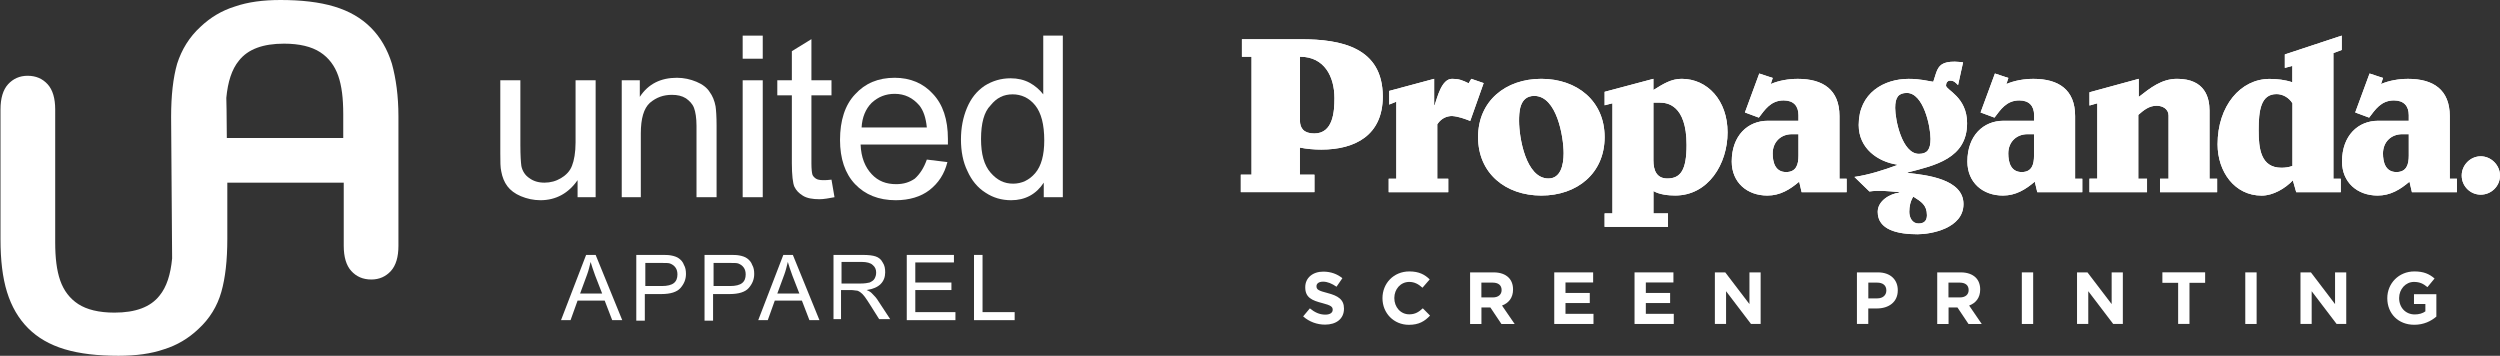 <svg xml:space="preserve" style="enable-background:new 0 0 498.2 70.9;" viewBox="0 0 498.2 70.9" y="0px" x="0px" xmlns:xlink="http://www.w3.org/1999/xlink" xmlns="http://www.w3.org/2000/svg" id="Layer_1" version="1.1">
<rect x="0" y="0" width="498.2" height="70.9" fill="#333333" stroke="none"/>
<style type="text/css">
	.st0{fill:#FFFFFF;}
</style>
<g>
	<path d="M78.1,12.7c-0.9-2.9-2.3-5.3-4.2-7.2c-1.9-1.9-4.3-3.3-7.3-4.2S60,0,55.9,0c-3.5,0-6.5,0.4-9.1,1.3
		c-2.6,0.8-4.9,2.2-6.8,4c-2.3,2.1-3.8,4.6-4.7,7.4c-0.8,2.8-1.2,6.3-1.2,10.6c0,0,0.2,28.1,0.2,28.2c-0.3,3.2-1.1,5.7-2.5,7.4
		c-1.8,2.3-4.8,3.4-9,3.4c-3.1,0-5.5-0.6-7.2-1.7c-1.7-1.1-2.9-2.7-3.6-4.7c-0.7-2-1-4.5-1-7.6V21.8c0-2.2-0.5-3.9-1.5-5
		s-2.3-1.7-4-1.7c-1.6,0-2.9,0.6-3.9,1.7s-1.5,2.8-1.5,5v25.9c0,4.1,0.4,7.6,1.3,10.5s2.3,5.3,4.2,7.2c1.9,1.9,4.3,3.3,7.3,4.2
		c3,0.9,6.6,1.3,10.7,1.3c3.5,0,6.5-0.4,9.1-1.3c2.6-0.8,4.9-2.2,6.8-4c2.3-2.1,3.8-4.6,4.6-7.4c0.8-2.8,1.2-6.3,1.2-10.6
		c0,0,0-5.2,0-11.2h23.2V49c0,2.2,0.5,3.9,1.5,5s2.3,1.7,4,1.7c1.6,0,2.9-0.6,3.9-1.7c1-1.1,1.5-2.8,1.5-5V23.2
		C79.4,19.1,78.9,15.6,78.1,12.7 M45.2,27.4c0-4.3-0.1-7.7-0.1-7.9c0.3-3.2,1.1-5.7,2.5-7.4c1.8-2.3,4.8-3.4,9-3.4
		c3.1,0,5.5,0.6,7.2,1.7c1.7,1.1,2.9,2.7,3.6,4.7s1,4.5,1,7.6v4.8H45.2V27.4z" class="st0"></path>
	<g>
		<path d="M115.1,39.3v-3.4c-1.8,2.6-4.3,4-7.4,4c-1.4,0-2.7-0.3-3.9-0.8c-1.2-0.5-2.1-1.2-2.7-2s-1-1.8-1.2-2.9
			c-0.2-0.8-0.2-2-0.2-3.7V16h4v12.9c0,2.1,0.1,3.5,0.2,4.2c0.2,1,0.8,1.9,1.6,2.4c0.8,0.6,1.8,0.9,3,0.9s2.3-0.3,3.3-0.9
			c1-0.6,1.8-1.4,2.2-2.5c0.4-1,0.7-2.6,0.7-4.6V16h4v23.3H115.1z" class="st0"></path>
		<path d="M123.9,39.3V16h3.6v3.3c1.7-2.6,4.2-3.8,7.4-3.8c1.4,0,2.7,0.3,3.9,0.8s2.1,1.2,2.6,2c0.6,0.8,1,1.8,1.2,2.9
			c0.1,0.7,0.2,2,0.2,3.8v14.3h-4V25.1c0-1.6-0.2-2.8-0.5-3.6c-0.3-0.8-0.9-1.4-1.6-1.9c-0.8-0.5-1.7-0.7-2.8-0.7
			c-1.7,0-3.1,0.5-4.4,1.6c-1.2,1.1-1.8,3.1-1.8,6.1v12.7H123.9z" class="st0"></path>
		<path d="M148,7.1h4v4.6h-4V7.1z M148,16h4v23.3h-4V16z" class="st0"></path>
		<path d="M165.7,35.8l0.6,3.5c-1.1,0.2-2.1,0.4-3,0.4c-1.4,0-2.5-0.2-3.3-0.7s-1.3-1-1.7-1.8c-0.3-0.7-0.5-2.3-0.5-4.7
			V19h-2.9v-3h2.9v-5.8l3.9-2.4V16h4v3h-4v13.6c0,1.1,0.1,1.9,0.2,2.2c0.1,0.3,0.4,0.6,0.7,0.8s0.8,0.3,1.4,0.3
			C164.5,35.9,165,35.9,165.7,35.8" class="st0"></path>
		<path d="M184.7,31.8l4.1,0.5c-0.6,2.4-1.8,4.2-3.6,5.6c-1.7,1.3-4,2-6.7,2c-3.4,0-6.1-1.1-8.1-3.2c-2-2.1-3-5.1-3-8.8
			c0-3.9,1-7,3-9.1c2-2.2,4.6-3.3,7.9-3.3c3.1,0,5.7,1.1,7.6,3.2c2,2.1,3,5.1,3,9c0,0.2,0,0.6,0,1.1h-17.4c0.1,2.6,0.9,4.5,2.2,5.9
			s2.9,2,4.9,2c1.5,0,2.7-0.4,3.7-1.1C183.3,34.7,184.1,33.5,184.7,31.8 M171.7,25.4h13c-0.2-2-0.7-3.4-1.5-4.4
			c-1.3-1.5-2.9-2.3-4.9-2.3c-1.8,0-3.3,0.6-4.6,1.8C172.5,21.7,171.8,23.4,171.7,25.4" class="st0"></path>
		<path d="M208,39.3v-2.9c-1.5,2.3-3.7,3.5-6.5,3.5c-1.9,0-3.6-0.5-5.1-1.5c-1.6-1-2.8-2.5-3.6-4.3
			c-0.9-1.8-1.3-4-1.3-6.3s0.4-4.4,1.2-6.3s1.9-3.3,3.5-4.4c1.6-1,3.3-1.5,5.2-1.5c1.4,0,2.7,0.3,3.8,0.9c1.1,0.6,2,1.4,2.7,2.3V7.1
			h3.9v32.2H208z M195.5,27.7c0,3,0.6,5.2,1.9,6.7c1.3,1.5,2.7,2.2,4.5,2.2c1.7,0,3.2-0.7,4.4-2.1c1.2-1.4,1.8-3.6,1.8-6.5
			c0-3.2-0.6-5.5-1.8-7s-2.8-2.2-4.5-2.2c-1.8,0-3.2,0.7-4.4,2.2C196.1,22.3,195.5,24.6,195.5,27.7" class="st0"></path>
		<path d="M111.8,63.8l5-13h1.9l5.3,13h-2l-1.5-3.9h-5.4l-1.4,3.9H111.8z M115.6,58.5h4.4l-1.4-3.6
			c-0.4-1.1-0.7-2-0.9-2.7c-0.2,0.8-0.4,1.7-0.7,2.5L115.6,58.5z" class="st0"></path>
		<path d="M126.8,63.8v-13h4.9c0.9,0,1.5,0,2,0.1c0.6,0.1,1.2,0.3,1.6,0.6c0.4,0.3,0.8,0.7,1,1.3
			c0.3,0.5,0.4,1.1,0.4,1.8c0,1.1-0.4,2-1.1,2.8c-0.7,0.8-2,1.2-3.8,1.2h-3.3v5.3h-1.7V63.8z M128.5,57h3.4c1.1,0,1.9-0.2,2.4-0.6
			c0.5-0.4,0.7-1,0.7-1.7c0-0.5-0.1-1-0.4-1.4c-0.3-0.4-0.6-0.6-1.1-0.8c-0.3-0.1-0.8-0.1-1.6-0.1h-3.3V57H128.5z" class="st0"></path>
		<path d="M140.4,63.8v-13h4.9c0.9,0,1.5,0,2,0.1c0.6,0.1,1.2,0.3,1.6,0.6c0.4,0.3,0.8,0.7,1,1.3
			c0.3,0.5,0.4,1.1,0.4,1.8c0,1.1-0.4,2-1.1,2.8c-0.7,0.8-2,1.2-3.8,1.2h-3.3v5.3h-1.7V63.8z M142.1,57h3.4c1.1,0,1.9-0.2,2.4-0.6
			c0.5-0.4,0.7-1,0.7-1.7c0-0.5-0.1-1-0.4-1.4c-0.3-0.4-0.6-0.6-1.1-0.8c-0.3-0.1-0.8-0.1-1.6-0.1h-3.3V57H142.1z" class="st0"></path>
		<path d="M151.1,63.8l5-13h1.9l5.3,13h-2l-1.5-3.9h-5.4l-1.4,3.9H151.1z M154.9,58.5h4.4l-1.4-3.6
			c-0.4-1.1-0.7-2-0.9-2.7c-0.2,0.8-0.4,1.7-0.7,2.5L154.9,58.5z" class="st0"></path>
		<path d="M166.1,63.8v-13h5.8c1.2,0,2,0.1,2.6,0.3s1.1,0.6,1.4,1.2c0.4,0.6,0.5,1.2,0.5,2c0,0.9-0.3,1.7-0.9,2.3
			c-0.6,0.6-1.5,1-2.8,1.2c0.5,0.2,0.8,0.4,1,0.6c0.5,0.5,1,1,1.4,1.7l2.3,3.5h-2.2l-1.7-2.7c-0.5-0.8-0.9-1.4-1.2-1.8
			c-0.3-0.4-0.6-0.7-0.9-0.9c-0.3-0.2-0.5-0.3-0.8-0.3c-0.2,0-0.5-0.1-1-0.1h-2v5.8h-1.5V63.8z M167.8,56.5h3.7
			c0.8,0,1.4-0.1,1.8-0.2c0.4-0.2,0.8-0.4,1-0.8c0.2-0.4,0.3-0.7,0.3-1.2c0-0.6-0.2-1.1-0.7-1.5c-0.4-0.4-1.2-0.6-2.1-0.6h-4.1v4.3
			H167.8z" class="st0"></path>
		<polygon points="180.7,63.8 180.7,50.8 190.1,50.8 190.1,52.3 182.4,52.3 182.4,56.3 189.6,56.3 189.6,57.8 
			182.4,57.8 182.4,62.2 190.4,62.2 190.4,63.8" class="st0"></polygon>
		<polygon points="194.1,63.8 194.1,50.8 195.8,50.8 195.8,62.2 202.2,62.2 202.2,63.8" class="st0"></polygon>
	</g>
</g>
<g>
	<g>
		<path d="M247.27,38.29v-3.48h2.14V11.3h-1.92V7.82h11.78c8.03,0,16.29,1.65,16.29,11.42
			c0,7.76-5.58,10.57-12.23,10.57c-1.47,0-2.95-0.13-4.29-0.4v5.4h2.9v3.48H247.27z M259.05,24.01c0,1.56,0.8,2.59,2.86,2.59
			c3.75,0,4.02-4.33,4.02-7.05c0-4.24-1.97-8.25-6.87-8.25V24.01z M276.83,18.12l8.97-2.41v5.26h0.09c0.53-1.52,1.38-5.26,3.48-5.26
			c1.34,0,2.05,0.27,3.3,0.89l0.53-0.89l2.46,0.85l-2.67,7.54c-1.16-0.44-2.32-0.89-3.62-0.98c-0.8,0-2.05,0.27-2.95,1.65v10.85
			h2.19v2.68h-11.87v-2.68h1.52V20.26l-1.42,0.58V18.12z M294.55,27.32c0-7.19,5.49-11.61,12.59-11.61
			c7.14,0,12.63,4.42,12.63,11.61c0,7.23-5.49,11.65-12.63,11.65C300.04,38.96,294.55,34.55,294.55,27.32 M302.72,24.15
			c0,3.21,1.34,11.42,5.85,11.42c2.41,0,3.03-2.63,3.03-5.04c0-3.21-1.34-11.42-5.85-11.42C302.72,19.11,302.72,22.5,302.72,24.15
			 M319.76,18.3l9.73-2.59v2.23c2.01-1.25,3.57-2.23,5.63-2.23c5.13,0,9.15,4.29,9.15,10.67c0,6.29-3.84,12.58-10.44,12.58
			c-1.34,0-3.12-0.18-4.33-0.89v4.46h2.9v2.68h-12.63v-2.68h1.56V20.58l-1.56,0.4V18.3z M329.49,31.96c0,1.96,0.63,3.61,2.77,3.61
			c2.67,0,3.84-1.7,3.84-6.69c0-8.03-3.93-8.43-5.31-8.43h-1.3V31.96z M358.54,36.2c-1.83,1.56-3.79,2.77-6.34,2.77
			c-4.06,0-7.1-2.63-7.1-6.78c0-5.18,3.22-8.12,7.19-8.12h6.11v-1.12c0-1.83-0.98-2.94-2.95-2.94c-2.59,0-3.75,1.87-4.95,3.43
			l-2.77-1.03l2.86-7.76l2.68,0.89l-0.4,1.21c1.65-0.71,3.57-1.03,5.4-1.03c5,0,8.3,2.14,8.3,7.41v12.49h1.43v2.68h-8.97
			L358.54,36.2z M358.4,26.74h-1.3c-2.23,0-3.84,1.56-3.84,3.84c0,1.74,0.49,3.71,2.68,3.71c2.05,0,2.46-1.56,2.46-3.26V26.74z
			 M390.2,16.96c-0.53-0.53-0.8-0.89-1.6-0.89c-0.54,0-0.8,0.49-0.8,0.98c0,0.89,4.2,2.27,4.2,7.5c0,7.05-6.47,8.43-11.87,9.82v0.09
			c3.7,0.4,11.15,1.2,11.15,6.2c0,4.86-6.47,6.02-9.15,6.02c-3.93,0-7.94-0.85-7.94-4.46c0-2.19,2.41-3.61,4.33-3.84v-0.09
			c-2.55-0.22-4.11-0.4-5.98-0.13l-2.99-2.9c2.94-0.44,5.75-1.34,8.52-2.36v-0.09c-3.84-0.58-7.67-3.21-7.67-7.9
			c0-6.43,5.09-9.19,9.95-9.19c2.37,0,3.66,0.4,4.91,0.58l0.54-1.69c0.54-1.65,1.34-2.32,3.75-2.32c0.54,0,1.12,0.09,1.65,0.13
			L390.2,16.96z M377.67,21.51c0,2.41,1.38,9.15,4.73,9.15c1.65,0,2.32-0.85,2.32-2.99c0-2.41-1.38-9.15-4.73-9.15
			C378.34,18.53,377.67,19.37,377.67,21.51 M380.48,42.22c0,1.11,0.58,2.32,1.83,2.32c1.11,0,1.69-0.53,1.69-1.65
			c0-2.05-1.16-2.72-2.72-3.71C380.7,40.08,380.48,41.15,380.48,42.22 M405.49,36.2c-1.83,1.56-3.79,2.77-6.34,2.77
			c-4.06,0-7.09-2.63-7.09-6.78c0-5.18,3.21-8.12,7.19-8.12h6.11v-1.12c0-1.83-0.99-2.94-2.95-2.94c-2.59,0-3.75,1.87-4.95,3.43
			l-2.77-1.03l2.86-7.76l2.68,0.89l-0.4,1.21c1.65-0.71,3.57-1.03,5.4-1.03c4.99,0,8.3,2.14,8.3,7.41v12.49h1.43v2.68h-8.97
			L405.49,36.2z M405.35,26.74h-1.3c-2.23,0-3.84,1.56-3.84,3.84c0,1.74,0.49,3.71,2.68,3.71c2.05,0,2.45-1.56,2.45-3.26V26.74z
			 M416.39,38.29v-2.68h1.56V20.58l-1.56,0.45v-2.64l9.82-2.68v3.61c2.28-1.78,4.55-3.61,7.63-3.61c5.67,0,6.47,3.88,6.47,6.34
			v13.57h1.52v2.68h-11.38v-2.68h1.7V23.03c0-1.29-1.16-1.96-2.37-1.96c-1.52,0-2.59,0.89-3.66,1.83v12.72h1.74v2.68H416.39z
			 M456.84,13.13l-1.52,0.4v-2.68l11.34-3.75v2.86L465,10.58v25.04h1.47v2.68h-8.88l-0.67-2.36c-1.52,1.61-3.93,3.04-6.21,3.04
			c-5.4,0-8.79-4.77-8.79-10.22c0-7.68,4.6-13.03,10.35-13.03c1.52,0,3.12,0.18,4.55,0.67V13.13z M456.84,20.58
			c-0.71-1.16-1.96-1.83-3.17-1.83c-3.12,0-3.57,3.21-3.57,7.23c0,3.66,0.44,7.45,4.55,7.45c0.72,0,1.43-0.09,2.19-0.36V20.58z
			 M480.16,36.2c-1.83,1.56-3.79,2.77-6.34,2.77c-4.06,0-7.1-2.63-7.1-6.78c0-5.18,3.21-8.12,7.19-8.12h6.11v-1.12
			c0-1.83-0.99-2.94-2.95-2.94c-2.59,0-3.75,1.87-4.95,3.43l-2.77-1.03l2.86-7.76l2.68,0.89l-0.4,1.21c1.65-0.71,3.57-1.03,5.4-1.03
			c4.99,0,8.3,2.14,8.3,7.41v12.49h1.43v2.68h-8.97L480.16,36.2z M480.02,26.74h-1.3c-2.23,0-3.84,1.56-3.84,3.84
			c0,1.74,0.49,3.71,2.68,3.71c2.05,0,2.46-1.56,2.46-3.26V26.74z M494.36,31.15c2.09,0,3.84,1.79,3.84,3.84
			c0,2.1-1.74,3.8-3.84,3.8c-2.09,0-3.79-1.7-3.79-3.8C490.56,32.94,492.26,31.15,494.36,31.15" class="st0"></path>
		<path d="M247.27,38.29v-3.48h2.14V11.3h-1.92V7.82h11.78c8.03,0,16.29,1.65,16.29,11.42
			c0,7.76-5.58,10.57-12.23,10.57c-1.47,0-2.95-0.13-4.29-0.4v5.4h2.9v3.48H247.27z M259.05,24.01c0,1.56,0.8,2.59,2.86,2.59
			c3.75,0,4.02-4.33,4.02-7.05c0-4.24-1.97-8.25-6.87-8.25V24.01z M276.83,18.12l8.97-2.41v5.26h0.09c0.53-1.52,1.38-5.26,3.48-5.26
			c1.34,0,2.05,0.27,3.3,0.89l0.53-0.89l2.46,0.85l-2.67,7.54c-1.16-0.44-2.32-0.89-3.62-0.98c-0.8,0-2.05,0.27-2.95,1.65v10.85
			h2.19v2.68h-11.87v-2.68h1.52V20.26l-1.42,0.58V18.12z M294.55,27.32c0-7.19,5.49-11.61,12.59-11.61
			c7.14,0,12.63,4.42,12.63,11.61c0,7.23-5.49,11.65-12.63,11.65C300.04,38.96,294.55,34.55,294.55,27.32 M302.72,24.15
			c0,3.21,1.34,11.42,5.85,11.42c2.41,0,3.03-2.63,3.03-5.04c0-3.21-1.34-11.42-5.85-11.42C302.72,19.11,302.72,22.5,302.72,24.15
			 M319.76,18.3l9.73-2.59v2.23c2.01-1.25,3.57-2.23,5.63-2.23c5.13,0,9.15,4.29,9.15,10.67c0,6.29-3.84,12.58-10.44,12.58
			c-1.34,0-3.12-0.18-4.33-0.89v4.46h2.9v2.68h-12.63v-2.68h1.56V20.58l-1.56,0.4V18.3z M329.49,31.96c0,1.96,0.63,3.61,2.77,3.61
			c2.67,0,3.84-1.7,3.84-6.69c0-8.03-3.93-8.43-5.31-8.43h-1.3V31.96z M358.54,36.2c-1.83,1.56-3.79,2.77-6.34,2.77
			c-4.06,0-7.1-2.63-7.1-6.78c0-5.18,3.22-8.12,7.19-8.12h6.11v-1.12c0-1.83-0.98-2.94-2.95-2.94c-2.59,0-3.75,1.87-4.95,3.43
			l-2.77-1.03l2.86-7.76l2.68,0.89l-0.4,1.21c1.65-0.71,3.57-1.03,5.4-1.03c5,0,8.3,2.14,8.3,7.41v12.49h1.43v2.68h-8.97
			L358.54,36.2z M358.4,26.74h-1.3c-2.23,0-3.84,1.56-3.84,3.84c0,1.74,0.49,3.71,2.68,3.71c2.05,0,2.46-1.56,2.46-3.26V26.74z
			 M390.2,16.96c-0.53-0.53-0.8-0.89-1.6-0.89c-0.54,0-0.8,0.49-0.8,0.98c0,0.89,4.2,2.27,4.2,7.5c0,7.05-6.47,8.43-11.87,9.82v0.09
			c3.7,0.4,11.15,1.2,11.15,6.2c0,4.86-6.47,6.02-9.15,6.02c-3.93,0-7.94-0.85-7.94-4.46c0-2.19,2.41-3.61,4.33-3.84v-0.09
			c-2.55-0.22-4.11-0.4-5.98-0.13l-2.99-2.9c2.94-0.44,5.75-1.34,8.52-2.36v-0.09c-3.84-0.58-7.67-3.21-7.67-7.9
			c0-6.43,5.09-9.19,9.95-9.19c2.37,0,3.66,0.4,4.91,0.58l0.54-1.69c0.54-1.65,1.34-2.32,3.75-2.32c0.54,0,1.12,0.09,1.65,0.13
			L390.2,16.96z M377.67,21.51c0,2.41,1.38,9.15,4.73,9.15c1.65,0,2.32-0.85,2.32-2.99c0-2.41-1.38-9.15-4.73-9.15
			C378.34,18.53,377.67,19.37,377.67,21.51 M380.48,42.22c0,1.11,0.58,2.32,1.83,2.32c1.11,0,1.69-0.53,1.69-1.65
			c0-2.05-1.16-2.72-2.72-3.71C380.7,40.08,380.48,41.15,380.48,42.22 M405.49,36.2c-1.83,1.56-3.79,2.77-6.34,2.77
			c-4.06,0-7.09-2.63-7.09-6.78c0-5.18,3.21-8.12,7.19-8.12h6.11v-1.12c0-1.83-0.99-2.94-2.95-2.94c-2.59,0-3.75,1.87-4.95,3.43
			l-2.77-1.03l2.86-7.76l2.68,0.89l-0.4,1.21c1.65-0.71,3.57-1.03,5.4-1.03c4.99,0,8.3,2.14,8.3,7.41v12.49h1.43v2.68h-8.97
			L405.49,36.2z M405.35,26.74h-1.3c-2.23,0-3.84,1.56-3.84,3.84c0,1.74,0.49,3.71,2.68,3.71c2.05,0,2.45-1.56,2.45-3.26V26.74z
			 M416.39,38.29v-2.68h1.56V20.58l-1.56,0.45v-2.64l9.82-2.68v3.61c2.28-1.78,4.55-3.61,7.63-3.61c5.67,0,6.47,3.88,6.47,6.34
			v13.57h1.52v2.68h-11.38v-2.68h1.7V23.03c0-1.29-1.16-1.96-2.37-1.96c-1.52,0-2.59,0.89-3.66,1.83v12.72h1.74v2.68H416.39z
			 M456.84,13.13l-1.52,0.4v-2.68l11.34-3.75v2.86L465,10.58v25.04h1.47v2.68h-8.88l-0.67-2.36c-1.52,1.61-3.93,3.04-6.21,3.04
			c-5.4,0-8.79-4.77-8.79-10.22c0-7.68,4.6-13.03,10.35-13.03c1.52,0,3.12,0.18,4.55,0.67V13.13z M456.84,20.58
			c-0.71-1.16-1.96-1.83-3.17-1.83c-3.12,0-3.57,3.21-3.57,7.23c0,3.66,0.44,7.45,4.55,7.45c0.72,0,1.43-0.09,2.19-0.36V20.58z
			 M480.16,36.2c-1.83,1.56-3.79,2.77-6.34,2.77c-4.06,0-7.1-2.63-7.1-6.78c0-5.18,3.21-8.12,7.19-8.12h6.11v-1.12
			c0-1.83-0.99-2.94-2.95-2.94c-2.59,0-3.75,1.87-4.95,3.43l-2.77-1.03l2.86-7.76l2.68,0.89l-0.4,1.21c1.65-0.71,3.57-1.03,5.4-1.03
			c4.99,0,8.3,2.14,8.3,7.41v12.49h1.43v2.68h-8.97L480.16,36.2z M480.02,26.74h-1.3c-2.23,0-3.84,1.56-3.84,3.84
			c0,1.74,0.49,3.71,2.68,3.71c2.05,0,2.46-1.56,2.46-3.26V26.74z M494.36,31.15c2.09,0,3.84,1.79,3.84,3.84
			c0,2.1-1.74,3.8-3.84,3.8c-2.09,0-3.79-1.7-3.79-3.8C490.56,32.94,492.26,31.15,494.36,31.15" class="st0"></path>
	</g>
	<g>
		<path d="M259.69,63.05l1.34-1.6c0.92,0.76,1.89,1.25,3.07,1.25c0.92,0,1.48-0.36,1.48-0.97v-0.02
			c0-0.57-0.35-0.87-2.07-1.31c-2.07-0.53-3.4-1.1-3.4-3.14v-0.03c0-1.86,1.49-3.1,3.59-3.1c1.5,0,2.78,0.47,3.81,1.31l-1.17,1.7
			c-0.91-0.63-1.8-1.01-2.67-1.01c-0.87,0-1.32,0.39-1.32,0.89v0.03c0,0.67,0.44,0.89,2.22,1.35c2.08,0.54,3.26,1.29,3.26,3.08v0.03
			c0,2.04-1.56,3.18-3.77,3.18C262.49,64.69,260.93,64.15,259.69,63.05z" class="st0"></path>
		<path d="M275.5,59.44v-0.03c0-2.92,2.2-5.32,5.36-5.32c1.94,0,3.1,0.65,4.05,1.59l-1.44,1.66
			c-0.8-0.72-1.6-1.16-2.63-1.16c-1.73,0-2.98,1.44-2.98,3.2v0.03c0,1.76,1.22,3.23,2.98,3.23c1.18,0,1.9-0.47,2.7-1.2l1.44,1.45
			c-1.06,1.13-2.23,1.84-4.21,1.84C277.75,64.73,275.5,62.4,275.5,59.44z" class="st0"></path>
		<path d="M292.95,54.28h4.7c1.31,0,2.32,0.37,2.99,1.04c0.57,0.57,0.88,1.38,0.88,2.35v0.03c0,1.66-0.89,2.7-2.2,3.19
			l2.52,3.67h-2.64l-2.2-3.29h-1.78v3.29h-2.26V54.28z M297.5,59.27c1.1,0,1.74-0.59,1.74-1.45v-0.03c0-0.97-0.68-1.47-1.78-1.47
			h-2.25v2.95H297.5z" class="st0"></path>
		<path d="M309.73,54.28h7.75v2.01h-5.51v2.09h4.84v2.01h-4.84v2.15h5.58v2.02h-7.82V54.28z" class="st0"></path>
		<path d="M325.73,54.28h7.75v2.01h-5.5v2.09h4.84v2.01h-4.84v2.15h5.57v2.02h-7.82V54.28z" class="st0"></path>
		<path d="M341.73,54.28h2.08l4.82,6.32v-6.32h2.23v10.28h-1.92l-4.97-6.53v6.53h-2.23V54.28z" class="st0"></path>
		<path d="M370.06,54.28h4.19c2.46,0,3.94,1.45,3.94,3.55v0.03c0,2.38-1.85,3.61-4.16,3.61h-1.72v3.08h-2.26V54.28z
			 M374.11,59.46c1.14,0,1.8-0.67,1.8-1.56v-0.03c0-1.01-0.71-1.55-1.84-1.55h-1.75v3.14H374.11z" class="st0"></path>
		<path d="M386.03,54.28h4.7c1.31,0,2.32,0.37,3,1.04c0.57,0.57,0.88,1.38,0.88,2.35v0.03c0,1.66-0.89,2.7-2.2,3.19
			l2.51,3.67h-2.64l-2.2-3.29h-1.77v3.29h-2.26V54.28z M390.58,59.27c1.1,0,1.73-0.59,1.73-1.45v-0.03c0-0.97-0.68-1.47-1.78-1.47
			h-2.24v2.95H390.58z" class="st0"></path>
		<path d="M402.91,54.28h2.26v10.28h-2.26V54.28z" class="st0"></path>
		<path d="M413.9,54.28h2.09l4.82,6.32v-6.32h2.23v10.28h-1.92l-4.97-6.53v6.53h-2.24V54.28z" class="st0"></path>
		<path d="M434.05,56.36h-3.13v-2.09h8.52v2.09h-3.12v8.19h-2.26V56.36z" class="st0"></path>
		<path d="M447.44,54.28h2.26v10.28h-2.26V54.28z" class="st0"></path>
		<path d="M458.43,54.28h2.09l4.81,6.32v-6.32h2.23v10.28h-1.92l-4.97-6.53v6.53h-2.23V54.28z" class="st0"></path>
		<path d="M475.74,59.44v-0.03c0-2.92,2.28-5.32,5.39-5.32c1.85,0,2.97,0.5,4.03,1.41l-1.42,1.72
			c-0.8-0.66-1.5-1.04-2.69-1.04c-1.65,0-2.95,1.45-2.95,3.2v0.03c0,1.88,1.29,3.25,3.11,3.25c0.82,0,1.56-0.2,2.12-0.61v-1.47
			h-2.27v-1.95h4.46v4.46c-1.05,0.9-2.51,1.63-4.39,1.63C477.94,64.73,475.74,62.49,475.74,59.44z" class="st0"></path>
	</g>
</g>
</svg>
